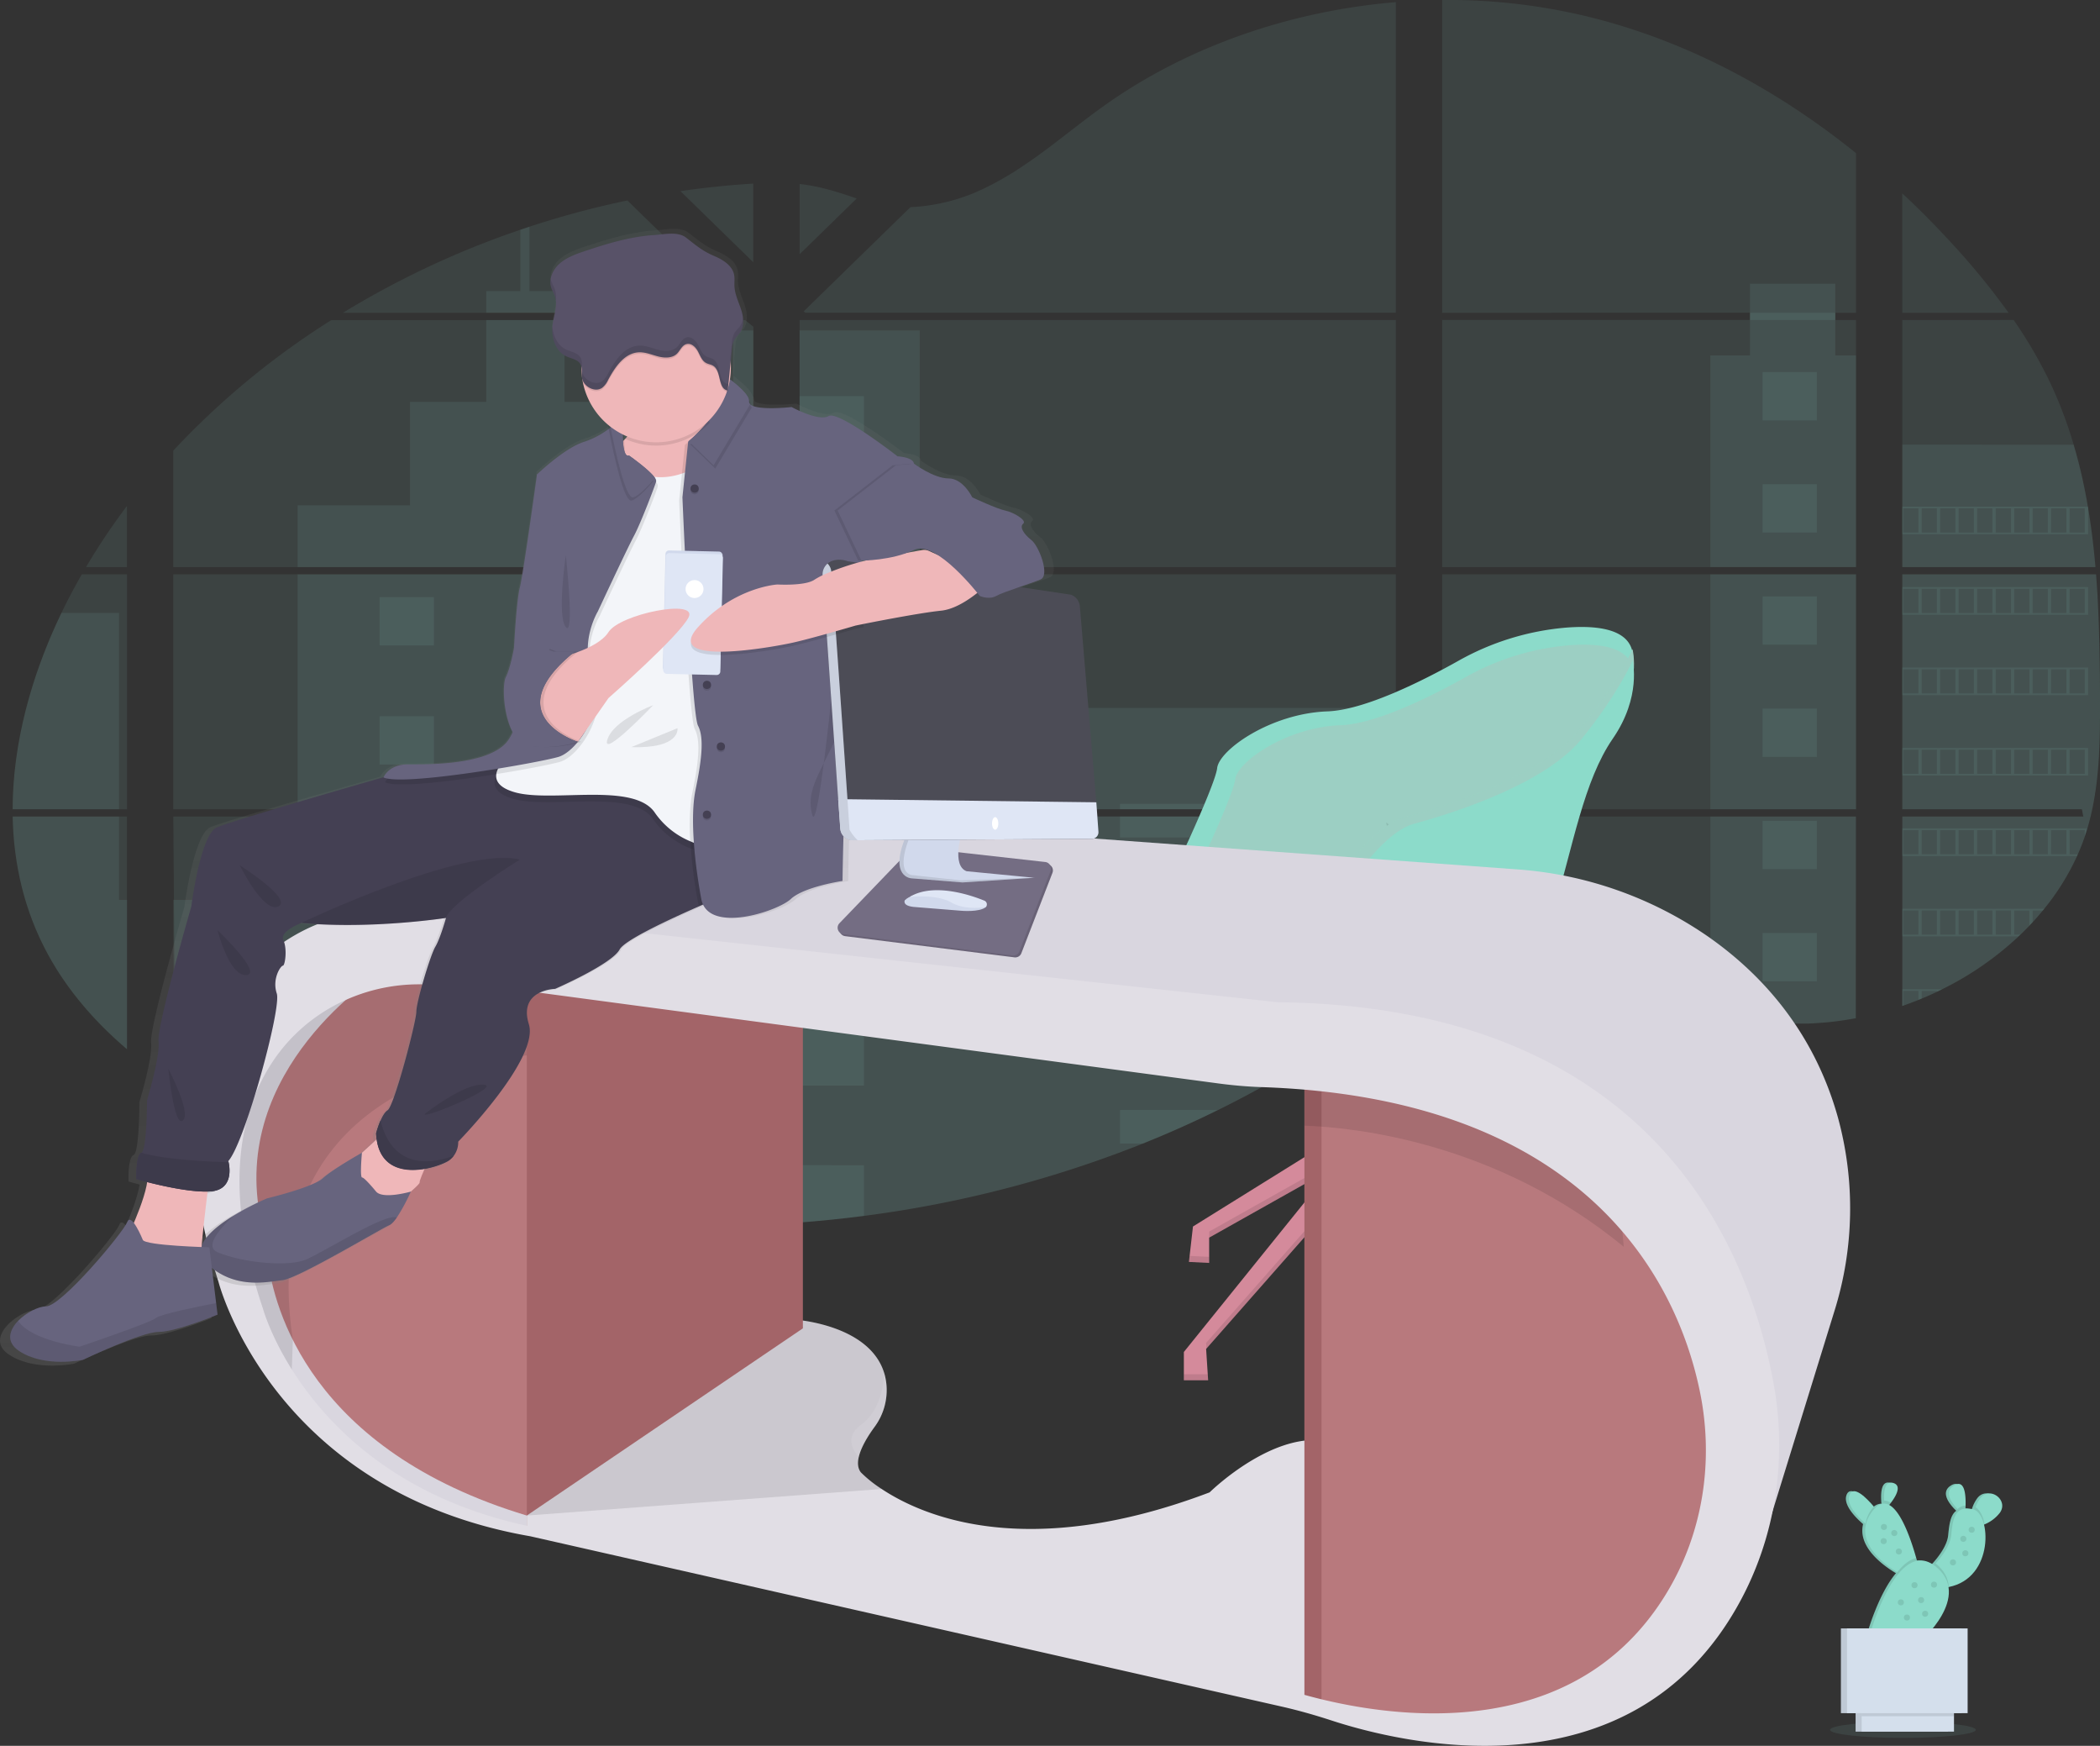 <svg id="bfc59778-adb9-4ded-81d5-12977ec092f3" data-name="Layer 1" xmlns="http://www.w3.org/2000/svg" xmlns:xlink="http://www.w3.org/1999/xlink" width="996.46" height="828.18" viewBox="0 0 996.46 828.18"><rect x="0" y="0" width="996.46" height="828.18" fill="#333333" stroke="none"/><defs><linearGradient id="e507827f-2863-48fa-82fe-b741cb149057" x1="-925.56" y1="683.71" x2="-925.56" y2="144.42" gradientTransform="matrix(-1, 0, 0, 1, -573.82, 0)" gradientUnits="userSpaceOnUse"><stop offset="0" stop-color="gray" stop-opacity="0.25"/><stop offset="0.54" stop-color="gray" stop-opacity="0.12"/><stop offset="1" stop-color="gray" stop-opacity="0.1"/></linearGradient></defs><title>on the office</title><path d="M1096.36,308.36h-91.94V419.81h85.22c.22,1.15.43,2.3.68,3.44h-85.9v89.86l.43-.14q3.64-1.28,7.23-2.72l1.54-.63q3.68-1.51,7.23-3.23c.85-.39,1.69-.8,2.52-1.22a149.83,149.83,0,0,0,36.17-25c.31-.27.6-.55.88-.82,1.47-1.42,2.91-2.85,4.31-4.32l1.54-1.64c1.65-1.79,3.24-3.64,4.79-5.51l.68-.82a116.4,116.4,0,0,0,15.58-25c.13-.27.24-.55.36-.82,1.25-2.82,2.38-5.68,3.36-8.59.42-1.23.82-2.46,1.17-3.69.12-.37.23-.73.33-1.09,5.1-17.85,5.69-36.4,5.69-54.85,0-2.15,0-4.31,0-6.45,0-7.45-.11-15-.25-22.45,0-1.94-.09-3.87-.14-5.82q-.18-7.43-.54-14.84c-.06-1.38-.12-2.75-.21-4.11,0-.79-.08-1.58-.13-2.37C1096.76,314.05,1096.58,311.21,1096.36,308.36Z" transform="translate(-101.77 -35.91)" fill="#8CDBCA" opacity="0.1"/><path d="M1004.42,184.29h50.43A344.83,344.83,0,0,0,1028,151.45c-7.5-8.18-15.37-16.16-23.61-23.84Z" transform="translate(-101.77 -35.91)" fill="#8CDBCA" opacity="0.1"/><path d="M1004.42,187.73V304.92h91.65c0-.34-.06-.69-.09-1-.08-.92-.16-1.84-.25-2.77s-.21-2.16-.33-3.25-.24-2.35-.38-3.51-.26-2.35-.41-3.52-.29-2.34-.45-3.5-.31-2.34-.49-3.5c-.14-1-.27-1.92-.42-2.89-.21-1.36-.43-2.73-.66-4.08a5.78,5.78,0,0,0-.11-.6,251.24,251.24,0,0,0-6.74-29.43A202.47,202.47,0,0,0,1074.37,217a216.88,216.88,0,0,0-17.11-29.3Z" transform="translate(-101.77 -35.91)" fill="#8CDBCA" opacity="0.1"/><path d="M786.08,308.36V419.81H982.46V308.36Zm0,114.89v75.47c22.86-7.31,49-4.36,72.7,1.64,18.35,4.66,36.23,11,54.55,15.56a200.08,200.08,0,0,0,24.87,4.7l2.06.22c1,.1,2,.2,3,.28l3,.21.31,0,1.34,0a3.55,3.55,0,0,0,.46,0l1.62.06h.05c.77,0,1.55,0,2.33.06h1c.77,0,1.55,0,2.33,0l1.71,0,1.38,0c.59,0,1.17,0,1.75-.06.94,0,1.88-.08,2.83-.15a0,0,0,0,0,0,0l1.75-.11,2.16-.17c1.53-.12,3-.28,4.55-.46.6-.07,1.21-.14,1.81-.23l.89-.11c1.51-.2,3-.44,4.51-.69,1.11-.17,2.22-.38,3.34-.58V423.25Zm146.06-239v3.44H786.08V304.92H982.46V187.73h-9.85v-3.44h9.85V108.55c-38.2-30.77-82.85-54.87-132.58-66a282,282,0,0,0-63.8-6.65V184.29Zm-449-.66.69.66H764.11V36.93c-49.9,4.15-98.56,20.91-137.79,48.68-18.85,13.33-35.78,29.13-56.93,39.36a89.15,89.15,0,0,1-35.6,9.2Zm-1.93-60.44v33.35l27.08-26.43C498.22,126.59,490.28,124.21,481.17,123.19Zm-.9,419.56.9,0v73.1q15.33-1.14,30.54-3.14A546.44,546.44,0,0,0,644,578.41h0q6.84-2.74,13.58-5.66,4.49-1.95,8.93-4,6.66-3.06,13.22-6.29A465.15,465.15,0,0,0,735.6,530c1.11-.75,2.23-1.51,3.33-2.28q3.32-2.3,6.59-4.64c1.09-.79,2.18-1.58,3.26-2.38L751,519c2.24-1.67,4.47-3.35,6.73-5h0c2.09-1.5,4.2-3,6.34-4.4v-86.4H538.92c.16-.51.31-1,.48-1.54-.18.52-.34,1-.49,1.54H481.17V542.69Zm.9-355V304.92H764.11V187.73Zm0,120.63V419.81H764.11V308.36ZM424.65,126.58l34.56,33.73V123Q441.84,124.08,424.65,126.58ZM184,308.36V419.81H459.21V308.36Zm66.52,275.25a511.15,511.15,0,0,0,129.73,30.78l.19,0q12.59,1.33,25.25,2.06l.31,0h0c17.69,1,35.45,1.23,53.18.57V423.25H184l1,128.32M107.77,419.81h54.28V308.36H140.58c-2.23,3.92-4.39,7.86-6.44,11.86q-1.65,3.19-3.21,6.45C116.8,356,107.82,388.24,107.77,419.81Zm0,3.44c.44,22.64,5.54,44.86,16.73,65.39,9.3,17.05,22.22,32,37.51,45V423.25Zm34.78-118.33h19.46v-29A309.35,309.35,0,0,0,142.59,304.92ZM264.48,184.29H452.72l.68-.66-1-1h0L399.47,131A429.83,429.83,0,0,0,353,143.45c-1.44.47-2.88,1-4.31,1.45A421.47,421.47,0,0,0,264.48,184.29ZM184,249.66v55.26H425.36l0,0,.05,0h33.83v-114l-3.86-3.14H258.94A377.73,377.73,0,0,0,184,249.66Z" transform="translate(-101.77 -35.91)" fill="#8CDBCA" opacity="0.1"/><path d="M1004.42,246.84v58.08h91.65c0-.34-.06-.69-.09-1-.08-.92-.16-1.84-.25-2.77s-.21-2.16-.33-3.25-.24-2.35-.38-3.51-.26-2.35-.41-3.52-.29-2.34-.45-3.5-.31-2.34-.49-3.5c-.14-1-.27-1.92-.42-2.89-.21-1.36-.43-2.73-.66-4.08a5.78,5.78,0,0,0-.11-.6,251.24,251.24,0,0,0-6.74-29.43Z" transform="translate(-101.77 -35.91)" fill="#8CDBCA" opacity="0.1"/><path d="M1096.36,308.36h-91.94V419.81h85.22c.22,1.15.43,2.3.68,3.44h-85.9v89.86l.43-.14q3.64-1.28,7.23-2.72l1.54-.63q3.68-1.51,7.23-3.23c.85-.39,1.69-.8,2.52-1.22a149.83,149.83,0,0,0,36.17-25c.31-.27.6-.55.88-.82,1.47-1.42,2.91-2.85,4.31-4.32l1.54-1.64c1.65-1.79,3.24-3.64,4.79-5.51l.68-.82a116.4,116.4,0,0,0,15.58-25c.13-.27.24-.55.36-.82,1.25-2.82,2.38-5.68,3.36-8.59.42-1.23.82-2.46,1.17-3.69.12-.37.23-.73.33-1.09,5.1-17.85,5.69-36.4,5.69-54.85,0-2.15,0-4.31,0-6.45,0-7.45-.11-15-.25-22.45,0-1.94-.09-3.87-.14-5.82q-.18-7.43-.54-14.84c-.06-1.38-.12-2.75-.21-4.11,0-.79-.08-1.58-.13-2.37C1096.76,314.05,1096.58,311.21,1096.36,308.36Z" transform="translate(-101.77 -35.91)" fill="#8CDBCA" opacity="0.1"/><polygon points="811.56 168.6 811.56 269.01 880.69 269.01 880.69 168.6 870.84 168.6 870.84 134.6 830.37 134.6 830.37 168.6 811.56 168.6" fill="#8CDBCA" opacity="0.1"/><rect x="811.56" y="272.45" width="69.13" height="111.44" fill="#8CDBCA" opacity="0.1"/><path d="M982.46,423.25H913.34v92.67a201.42,201.42,0,0,0,24.86,4.7l2.06.22c1,.11,2,.2,3,.28l3,.21c.1,0,.21,0,.31,0,.44,0,.89,0,1.34.06l.46,0c.54,0,1.08,0,1.63.06h0c.77,0,1.55,0,2.33.06h1c.78,0,1.55,0,2.33,0l1.71,0,1.38,0,1.76-.06c.93,0,1.88-.08,2.82-.15a0,0,0,0,0,0,0l1.74-.11,2.17-.17c1.52-.13,3-.28,4.54-.46l1.81-.23.89-.11c1.51-.21,3-.43,4.51-.69,1.12-.17,2.22-.38,3.34-.58Z" transform="translate(-101.77 -35.91)" fill="#8CDBCA" opacity="0.1"/><rect x="379.4" y="156.74" width="57.01" height="112.26" fill="#8CDBCA" opacity="0.1"/><polygon points="379.4 272.45 379.4 383.9 662.34 383.9 662.34 335.83 511.63 335.83 511.63 364.19 436.4 364.19 436.4 272.45 379.4 272.45" fill="#8CDBCA" opacity="0.1"/><path d="M480.27,542.75l.9,0v73.11q15.33-1.16,30.54-3.14A547.41,547.41,0,0,0,644,578.41q18.24-7.32,35.73-15.94A465.15,465.15,0,0,0,735.6,530q6.69-4.54,13.17-9.29c3-2.21,6-4.46,9-6.65,2.09-1.5,4.2-3,6.34-4.41V423.25H538.93c.16-.51.31-1,.47-1.53-.17.51-.34,1-.49,1.53H481.17V542.7Z" transform="translate(-101.77 -35.91)" fill="#8CDBCA" opacity="0.1"/><path d="M332.5,184.29h37.14V174H353V143.45c-1.44.47-2.88,1-4.31,1.45V174H332.5Z" transform="translate(-101.77 -35.91)" fill="#8CDBCA" opacity="0.1"/><path d="M243,304.92H425.36l-.06,0,.09,0h33.82V192.65h-9.58v83h-43.8V226.53H369.64v-38.8H332.5v38.8H296.32v49.11H243Z" transform="translate(-101.77 -35.91)" fill="#8CDBCA" opacity="0.1"/><path d="M243,308.36V419.81H459.21V308.36Zm7.55,275.25a511.15,511.15,0,0,0,129.73,30.78l.19,0q12.59,1.33,25.25,2.06l.31,0h0c17.69,1,35.45,1.23,53.18.57V423.25H243v39.51H184l.31,88.21" transform="translate(-101.77 -35.91)" fill="#8CDBCA" opacity="0.1"/><path d="M158.24,423.25H107.81c.44,22.64,5.55,44.86,16.73,65.39,9.3,17.06,22.23,32,37.51,45V462.76h-3.81Z" transform="translate(-101.77 -35.91)" fill="#8CDBCA" opacity="0.1"/><path d="M107.77,419.81h50.47V326.67H130.93C116.8,356,107.82,388.24,107.77,419.81Z" transform="translate(-101.77 -35.91)" fill="#8CDBCA" opacity="0.1"/><rect x="379.4" y="187.95" width="30.54" height="35.2" fill="#8CDBCA" opacity="0.1"/><rect x="379.4" y="260.91" width="30.54" height="8.1" fill="#8CDBCA" opacity="0.1"/><rect x="379.4" y="272.45" width="30.54" height="23.65" fill="#8CDBCA" opacity="0.1"/><rect x="379.4" y="333.86" width="30.54" height="35.2" fill="#8CDBCA" opacity="0.1"/><rect x="379.4" y="406.82" width="30.54" height="35.2" fill="#8CDBCA" opacity="0.1"/><path d="M481.17,542.7l-.9,0,.9,0v8.17h30.54v-35.2H481.17Z" transform="translate(-101.77 -35.91)" fill="#8CDBCA" opacity="0.1"/><path d="M481.17,588.63v27.19q15.33-1.16,30.54-3.14v-24Z" transform="translate(-101.77 -35.91)" fill="#8CDBCA" opacity="0.1"/><rect x="531.46" y="381.31" width="130.88" height="2.58" fill="#8CDBCA" opacity="0.1"/><rect x="531.46" y="387.34" width="130.88" height="9.91" fill="#8CDBCA" opacity="0.1"/><rect x="531.46" y="429.73" width="130.88" height="15.94" fill="#8CDBCA" opacity="0.1"/><path d="M633.23,514.06V530H735.61q6.67-4.53,13.17-9.3c3-2.2,6-4.45,9-6.63Z" transform="translate(-101.77 -35.91)" fill="#8CDBCA" opacity="0.1"/><path d="M633.23,562.47v15.94H644q18.23-7.3,35.72-15.94Z" transform="translate(-101.77 -35.91)" fill="#8CDBCA" opacity="0.1"/><rect x="380.26" y="319.16" width="25.76" height="22.91" transform="translate(684.52 625.33) rotate(-180)" fill="#8CDBCA" opacity="0.1"/><rect x="938.14" y="212.41" width="25.76" height="22.91" transform="translate(1800.26 411.82) rotate(-180)" fill="#8CDBCA" opacity="0.1"/><rect x="938.14" y="265.63" width="25.76" height="22.91" transform="translate(1800.26 518.26) rotate(-180)" fill="#8CDBCA" opacity="0.1"/><rect x="938.14" y="318.85" width="25.76" height="22.91" transform="translate(1800.26 624.69) rotate(-180)" fill="#8CDBCA" opacity="0.1"/><rect x="938.14" y="372.07" width="25.76" height="22.91" transform="translate(1800.26 731.13) rotate(-180)" fill="#8CDBCA" opacity="0.1"/><rect x="938.14" y="425.28" width="25.76" height="22.91" transform="translate(1800.26 837.57) rotate(-180)" fill="#8CDBCA" opacity="0.1"/><rect x="938.14" y="478.5" width="25.76" height="22.91" transform="translate(1800.26 944) rotate(-180)" fill="#8CDBCA" opacity="0.1"/><rect x="281.9" y="319.16" width="25.76" height="22.91" transform="translate(487.8 625.33) rotate(-180)" fill="#8CDBCA" opacity="0.1"/><rect x="380.26" y="375.68" width="25.76" height="22.91" transform="translate(684.52 738.35) rotate(-180)" fill="#8CDBCA" opacity="0.1"/><rect x="281.9" y="375.68" width="25.76" height="22.91" transform="translate(487.8 738.35) rotate(-180)" fill="#8CDBCA" opacity="0.1"/><rect x="380.26" y="432.19" width="25.76" height="22.91" transform="translate(684.52 851.37) rotate(-180)" fill="#8CDBCA" opacity="0.1"/><rect x="281.9" y="432.19" width="25.76" height="22.91" transform="translate(487.8 851.37) rotate(-180)" fill="#8CDBCA" opacity="0.1"/><rect x="380.26" y="488.7" width="25.76" height="22.91" transform="translate(684.52 964.39) rotate(-180)" fill="#8CDBCA" opacity="0.1"/><rect x="281.9" y="488.7" width="25.76" height="22.91" transform="translate(487.8 964.39) rotate(-180)" fill="#8CDBCA" opacity="0.1"/><rect x="380.26" y="545.21" width="25.76" height="22.91" transform="translate(684.52 1077.42) rotate(-180)" fill="#8CDBCA" opacity="0.1"/><rect x="281.9" y="545.21" width="25.76" height="22.91" transform="translate(487.8 1077.42) rotate(-180)" fill="#8CDBCA" opacity="0.1"/><polygon points="304.25 580.58 304.25 565.81 278.5 565.81 278.5 578.48 304.25 580.58" fill="#8CDBCA" opacity="0.1"/><path d="M1004.42,276.26v13.11h88.17V276.26Zm79.39.83H1091v11.46h-7.23Zm-8.78,0h7.23v11.46H1075Zm-8.76,0h7.23v11.46h-7.23Zm-8.78,0h7.23v11.46h-7.23Zm-8.77,0H1056v11.46h-7.23Zm-8.78,0h7.23v11.46h-7.23Zm-8.78,0h7.23v11.46h-7.23Zm-8.77,0h7.23v11.46h-7.23Zm-8.77,0h7.23v11.46h-7.23Zm-8.77,0h7.23v11.46h-7.23Z" transform="translate(-101.77 -35.91)" fill="#8CDBCA" opacity="0.1"/><path d="M1004.42,314.42v13.11h88.17V314.42Zm79.39.83H1091V326.7h-7.23Zm-8.78,0h7.23V326.7H1075Zm-8.76,0h7.23V326.7h-7.23Zm-8.78,0h7.23V326.7h-7.23Zm-8.77,0H1056V326.7h-7.23Zm-8.78,0h7.23V326.7h-7.23Zm-8.78,0h7.23V326.7h-7.23Zm-8.77,0h7.23V326.7h-7.23Zm-8.77,0h7.23V326.7h-7.23Zm-8.77,0h7.23V326.7h-7.23Z" transform="translate(-101.77 -35.91)" fill="#8CDBCA" opacity="0.1"/><path d="M1004.42,352.57v13.1h88.17v-13.1Zm79.39.82H1091v11.46h-7.23Zm-8.78,0h7.23v11.46H1075Zm-8.76,0h7.23v11.46h-7.23Zm-8.78,0h7.23v11.46h-7.23Zm-8.77,0H1056v11.46h-7.23Zm-8.78,0h7.23v11.46h-7.23Zm-8.78,0h7.23v11.46h-7.23Zm-8.77,0h7.23v11.46h-7.23Zm-8.77,0h7.23v11.46h-7.23Zm-8.77,0h7.23v11.46h-7.23Z" transform="translate(-101.77 -35.91)" fill="#8CDBCA" opacity="0.1"/><path d="M1004.42,390.72v13.1h88.17v-13.1Zm79.39.82H1091V403h-7.23Zm-8.78,0h7.23V403H1075Zm-8.76,0h7.23V403h-7.23Zm-8.78,0h7.23V403h-7.23Zm-8.77,0H1056V403h-7.23Zm-8.78,0h7.23V403h-7.23Zm-8.78,0h7.23V403h-7.23Zm-8.77,0h7.23V403h-7.23Zm-8.77,0h7.23V403h-7.23Zm-8.77,0h7.23V403h-7.23Z" transform="translate(-101.77 -35.91)" fill="#8CDBCA" opacity="0.1"/><path d="M1004.42,428.87V442h82.9c.12-.27.24-.55.35-.82h-3.86V429.7H1091v2.85c.42-1.22.82-2.44,1.17-3.68Zm70.61.83h7.23v11.45H1075Zm-8.76,0h7.23v11.45h-7.23Zm-8.78,0h7.23v11.45h-7.23Zm-8.77,0H1056v11.45h-7.23Zm-8.78,0h7.23v11.45h-7.23Zm-8.78,0h7.23v11.45h-7.23Zm-8.77,0h7.23v11.45h-7.23Zm-8.77,0h7.23v11.45h-7.23Zm-8.77,0h7.23v11.45h-7.23Z" transform="translate(-101.77 -35.91)" fill="#8CDBCA" opacity="0.1"/><path d="M1004.42,467v13.1h55.11c.32-.27.6-.56.89-.82h-2.93V467.85h7.23V475l1.55-1.65v-5.5h4.79c.23-.28.45-.56.68-.82Zm44.3.82H1056v11.46h-7.23Zm-8.78,0h7.23v11.46h-7.23Zm-8.78,0h7.23v11.46h-7.23Zm-8.77,0h7.23v11.46h-7.23Zm-8.77,0h7.23v11.46h-7.23Zm-8.77,0h7.23v11.46h-7.23Z" transform="translate(-101.77 -35.91)" fill="#8CDBCA" opacity="0.1"/><path d="M1004.42,505.18v7.93a3.12,3.12,0,0,0,.43-.15v-7h7.23v4.26l1.54-.63V506h7.23v.4c.85-.39,1.69-.8,2.52-1.21Z" transform="translate(-101.77 -35.91)" fill="#8CDBCA" opacity="0.1"/><path d="M425.33,304.94l.05,0h0Zm54.94,237.81.9,0v0Zm58.64-119.5h0c.16-.51.31-1,.48-1.54C539.22,422.23,539.06,422.74,538.91,423.25ZM425.33,304.94l.05,0h0ZM932.14,184.29v3.44h40.47v-3.44ZM480.27,542.75l.9,0v0Zm58.64-119.5h0c.16-.51.31-1,.48-1.54C539.22,422.23,539.06,422.74,538.91,423.25ZM425.33,304.94l.05,0h0Zm54.94,237.81.9,0v0Zm58.64-119.5h0c.16-.51.31-1,.48-1.54C539.22,422.23,539.06,422.74,538.91,423.25Z" transform="translate(-101.77 -35.91)" fill="#8CDBCA" opacity="0.1"/><ellipse cx="902.95" cy="820.59" rx="34.58" ry="3.83" fill="#8CDBCA" opacity="0.1"/><polygon points="668.32 535.25 651.04 534.3 649.87 484.67 649.6 472.85 667.83 469.49 667.95 484.73 668.32 535.25" fill="#d48a9b"/><polygon points="654.87 526.61 566.07 581.82 564.15 598.62 573.75 599.1 573.75 587.1 631.83 554.46 561.75 641.34 561.75 654.78 573.27 654.78 572.31 639.9 653.43 547.74 663.51 548.7 748.96 645.66 750.88 661.99 762.4 662.47 760.48 645.66 692.8 561.18 737.92 592.38 738.88 605.82 748 606.3 747.04 589.98 661.11 523.73 654.87 526.61" fill="#d48a9b"/><path d="M645.08,468.09A158.41,158.41,0,0,0,666,434c6.11-13.52,12.81-29.13,13.32-33.75,1-8.64,25.44-25.92,52.32-26.88,17.53-.63,44.84-14.31,61.74-23.76a125.67,125.67,0,0,1,51.8-16c19.77-1.49,38.36,2.39,29,25.33L748.48,511.16s-107.2,18.89-113.81-11.48a25.26,25.26,0,0,0-1.53-4.46C631.89,492.35,631.56,484.86,645.08,468.09Z" transform="translate(-101.77 -35.91)" fill="#8CDBCA"/><path d="M654.52,471.11a163.07,163.07,0,0,0,21.13-34.4c5.7-12.64,11.75-26.81,12.23-31.1.92-8.25,24.34-24.76,50.06-25.68,16.77-.6,42.9-13.66,59.06-22.69A120.41,120.41,0,0,1,846.58,342c18.91-1.42,36.7,2.29,27.78,24.2l-99.71,146s-123,17.45-129.51-11.42a28.87,28.87,0,0,0-1.53-4.48C642.47,493.44,642.31,486.43,654.52,471.11Z" transform="translate(-101.77 -35.91)" fill="#dda2a6" opacity="0.2"/><path d="M769.72,520.64c-5.78,0-11.87,0-18.08-.06l-.27-11.82,18.23-3.35Z" transform="translate(-101.77 -35.91)" opacity="0.1"/><g opacity="0.1"><polygon points="737.92 589.5 692.8 558.3 697.97 564.75 737.92 592.38 738.88 605.82 748 606.3 747.83 603.41 738.88 602.94 737.92 589.5"/><polygon points="573.75 584.22 573.75 587.1 627.58 556.85 631.83 551.58 573.75 584.22"/><polygon points="561.75 651.9 561.75 654.78 573.27 654.78 573.08 651.9 561.75 651.9"/><polygon points="573.75 596.22 564.47 595.76 564.15 598.62 573.75 599.1 573.75 596.22"/><polygon points="750.88 659.11 748.96 642.78 663.51 545.82 653.43 544.86 572.31 637.02 572.48 639.71 653.43 547.74 663.51 548.7 748.96 645.66 750.88 661.99 762.4 662.47 762.07 659.57 750.88 659.11"/></g><path d="M759.52,426.06S782,442.5,772.16,442.69,759.52,426.06,759.52,426.06Z" transform="translate(-101.77 -35.91)" opacity="0.1"/><path d="M665.2,516s37.2-2.88,51.12-29.76c0,0,28.32-56.17,51.37-62.41s65.76-20.16,83.52-41.76,25.21-38.16,25.21-38.16S881,361.39,866.57,382,846.89,434.35,836.81,468s-13.92,47-32.16,49c-13.75,1.45-86.45.72-121.21,0C672.07,516.69,665.2,516,665.2,516Z" transform="translate(-101.77 -35.91)" fill="#8CDBCA"/><path d="M665.2,516s37.2-2.88,51.12-29.76c0,0,28.32-56.17,51.37-62.41s65.76-20.16,83.52-41.76,25.21-38.16,25.21-38.16S881,361.39,866.57,382,846.89,434.35,836.81,468s-13.92,47-32.16,49c-13.75,1.45-86.45.72-121.21,0C672.07,516.69,665.2,516,665.2,516Z" transform="translate(-101.77 -35.91)" fill="#dda2a6" opacity="0.2"/><path d="M674.56,516s35.56-2.79,48.86-28.82c0,0,27.08-54.38,49.1-60.42s62.86-19.53,79.84-40.44,24.09-36.95,24.09-36.95,4.35,17-9.41,36.95-18.81,50.66-28.45,83.2-13.3,45.55-30.74,47.41c-13.14,1.4-82.63.69-115.86,0C681.13,516.72,674.56,516,674.56,516Z" transform="translate(-101.77 -35.91)" fill="#8CDBCA"/><path d="M645.76,502s19.44,7.44,30.48,3.36,38.4-16.08,38.4-16.08S668.56,492.2,645.76,502Z" transform="translate(-101.77 -35.91)" opacity="0.1"/><path d="M775.74,851.35s-55.88-3-69.5-11-32.9-8-33-8l-222.5-48.5-92.5-22-16.5-2.17,54.5-62.36,1.66-.72,80.34-34.75s36,2,43.11,25.46a28.33,28.33,0,0,1,1,5.06,29.36,29.36,0,0,1-5.68,20.54c-2.84,3.88-6.33,9.39-7.43,14.24-.62,2.74-.48,5.27,1,7.2a58.69,58.69,0,0,0,9.88,7.89c19.59,13,69.11,34.42,155.62,1.61,0,0,37-36.5,65-21S775.74,851.35,775.74,851.35Z" transform="translate(-101.77 -35.91)" fill="#e1dee5"/><path d="M509.28,727.15c-.62,2.74-.48,5.27,1,7.2a58.69,58.69,0,0,0,9.88,7.89L351.74,754.85,397.9,696.6l80.34-34.75s36,2,43.11,25.46a28.33,28.33,0,0,1,1,5.06,29.36,29.36,0,0,1-5.68,20.54C513.87,716.79,510.38,722.3,509.28,727.15Z" transform="translate(-101.77 -35.91)" opacity="0.1"/><polygon points="242.97 461.94 380.97 464.94 380.97 630.13 249.97 718.94 218.47 689.94 224.97 593.94 218.47 504.44 242.97 461.94" fill="#a36468"/><path d="M266.24,470.85,427.36,421.2a24.41,24.41,0,0,1,8.95-1l384.9,28.09a181.82,181.82,0,0,1,91.66,32.33c24.91,17.57,49.58,44.54,61,85.38a163.05,163.05,0,0,1-1.65,91.83l-34,110s25.5-239-229-251Z" transform="translate(-101.77 -35.91)" fill="#d9d6df"/><path d="M351.74,494.35V759.68s-44.15-6.21-52-14.83c-6.44-7.07-43.75-27-59.94-47.53-3.55-4.5-6.09-9-7.06-13.47-5.42-24.68-27.5-83-27.5-83l6-57,25-37,48.5-22h37.5Z" transform="translate(-101.77 -35.91)" fill="#b8797d"/><path d="M281.74,497.85s-71.76,45-56.06,117.41c1.28,5.9,2.39,11.83,3.12,17.83,2.87,23.42,20.09,90.72,122.94,121.76v7l-43.63-12.17-29.62-16.33-22.61-20.28-27.64-33.72-12.83-27.5-4.7-36.22L208,574.28l6.61-35.47,15.59-23.08,19-14.77Z" transform="translate(-101.77 -35.91)" fill="#d9d6df"/><path d="M351.74,494.35v42.21c-31.3,3.4-128.21,23-111,135l-.95,25.72c-3.55-4.5-6.09-9-7.06-13.47-5.42-24.68-27.5-83-27.5-83l6-57,25-37,48.5-22h37.5Z" transform="translate(-101.77 -35.91)" opacity="0.1"/><path d="M516.71,712.91c-2.84,3.88-6.33,9.39-7.43,14.24-4.36-5-5.3-10.75,1-15.3,7.89-5.74,10.52-15.7,11.11-24.54a28.33,28.33,0,0,1,1,5.06A29.36,29.36,0,0,1,516.71,712.91Z" transform="translate(-101.77 -35.91)" fill="#fff" opacity="0.1"/><path d="M920.74,739.85l-19,64.5-43,42-54,11-84-15V543.85s14.5-9.5,16-9.5,42,6.5,42,6.5l91.7,65.77,3.8,2.73,41,61Z" transform="translate(-101.77 -35.91)" fill="#b8797d"/><polygon points="618.97 495.44 618.97 806.44 627.07 807.89 627.07 495.44 618.97 495.44" fill="#a36468"/><path d="M872.24,627.35c-60-49.3-126.7-56.55-151.5-57.45v-26s14.5-9.5,16-9.5,42,6.5,42,6.5l91.7,65.77Z" transform="translate(-101.77 -35.91)" opacity="0.1"/><path d="M708.07,511.35l-375.83-41L290,468.11a86.81,86.81,0,0,0-70.21,29.35c-22,25.3-38.63,69.93-14.34,146.56,0,0,25.33,99.33,148,120.67l356.44,80.77c7.9,1.79,15.7,4,23.4,6.51,32.36,10.63,142,38.17,193.65-55.45,17.7-32.1,23-69.53,16.18-105.56C930.69,625.06,883.76,513.23,708.07,511.35ZM892.2,792.24C844,870.76,744.68,847.39,714.82,838.17c-7.31-2.26-14.71-4.23-22.2-5.83L363.36,761.9C249.92,743.27,226.49,656.54,226.49,656.54c-19.15-57-10.78-93.78,4.7-117.06,16.21-24.37,44.43-38,73.67-36.52l38.92,2,336.16,44.91c6.8.91,13.65,1.51,20.51,1.74,149.49,5.07,196,87.27,207.82,143.92C915.21,728.64,909.93,763.38,892.2,792.24Z" transform="translate(-101.77 -35.91)" fill="#e1dee5"/><path d="M106,678.46c12.31,8.24,31,4.32,31,4.32s28.19-13.35,36.52-13.35,28.59-8.25,28.59-8.25l-.69-5.56-2.06-16.75c12.83,10,27.09,6.55,34.11,5.82,7.54-.78,47.83-24.73,51.71-26.31,1.05-.42,2.28-1.79,3.53-3.56h0a90.77,90.77,0,0,0,6.82-12.46h0c2.52-2.22,4.36-4,4.23-4.39s1-3.31,2.47-6.6c5.72-1,10.65-3.12,12.22-4.4a10.67,10.67,0,0,0,4-8.64s39.31-39.65,34.14-56.14,12.71-16.89,12.71-16.89,27.39-11.78,31.2-18.84c2.35-4.35,22.9-13.9,38.36-20.6l1.9-.82c6,13.15,36.48,3,42.48-2.53,6.35-5.89,25-8.64,25-8.64s.8-77,6.75-86.78c2.83-4.65,3.51-19.85,3.44-34.53,0-.52,0-1,0-1.56,8.34-1.63,28.18-5.4,37.39-6.31,5.84-.58,11.93-4.22,16.6-7.76l.55.69a11.4,11.4,0,0,0,5.07.83,7.76,7.76,0,0,0,4.45-.83c3.58-2,16.68-5.89,21.44-7.85s-.79-16.1-4.36-18.85-6-6.28-4-7.85-4.76-5.5-8.73-6.29-15.88-6.28-15.88-6.28-4.37-9-11.51-9-16.68-7.07-16.68-7.07c-.39-3.14-7.94-3.53-7.94-3.53s-28.58-22-33.35-19.24-17.86-4.32-17.86-4.32-16.07,1.8-19.85-1.16v0a4.46,4.46,0,0,0-1-2.66c-.85-2.66-5-6.3-9-9.33a35.4,35.4,0,0,0,.46-5.68c0-.82,0-1.64-.09-2.45,0-.14,0-.27,0-.41l.57-5.53a11.42,11.42,0,0,1,1.38-5.2c.67-1,1.66-1.85,2.41-2.84a7.06,7.06,0,0,0,.48-.73l.12-.21a6.54,6.54,0,0,0,.3-.59l.09-.2a9.6,9.6,0,0,0,.51-1.68l0-.13c.05-.26.09-.52.12-.79a.45.45,0,0,1,0-.11,16.75,16.75,0,0,0-.9-6.74c-1.19-3.71-3.05-7.29-3.25-11.16-.1-1.92.22-3.88-.2-5.76-1-4.29-5.37-7-9.62-8.8-5.87-2.46-8.83-5.15-13.54-8.81-4-3.1-10.62-1.54-15.66-1.22-11.52.74-22.89,4.21-33.73,7.79-4.21,1.4-8.5,3-11.78,5.85a13,13,0,0,0-4.31,7.28h0a9.52,9.52,0,0,0-.13,2c0,.06,0,.12,0,.17,0,.26,0,.51.09.76a1.87,1.87,0,0,0,0,.25,5.9,5.9,0,0,0,.22.9v0c.46,1.45,1.31,2.76,1.8,4.2a8.21,8.21,0,0,1,.27,1s0,.07,0,.1c.07.32.12.63.16,1h0c.44,3.57-.88,7.3-1.46,10.94-.08.51-.14,1-.18,1.56h0v0a18.64,18.64,0,0,0,.55,6.27.19.19,0,0,0,0,.07c.06.25.15.5.23.74a3,3,0,0,0,.1.32c.07.21.16.42.24.62l.17.42c.08.18.17.36.26.54s.15.3.23.44a5.46,5.46,0,0,0,.27.48c.09.16.19.31.29.46s.19.29.3.43.23.31.35.46l.31.38.42.44.33.33.49.42c.12.09.22.19.34.27s.41.29.62.42l.29.2c.32.19.66.36,1,.52,2.28,1,5.16,1.41,6.53,3.42a4.22,4.22,0,0,1,.67,1.56c0,.13,0,.27,0,.4v.35c0,1.16.08,2.31.2,3.44a12.73,12.73,0,0,0,.11,1.86,5.33,5.33,0,0,0,.38,1.35,35.68,35.68,0,0,0,12,20.22c.12.61.26,1.32.41,2.12a39.71,39.71,0,0,1-11.55,6c-9.53,2.79-23,15.66-23,15.66s-6.7,48.29-8.31,54.18-2.8,28.67-2.8,28.67-1.59,9.42-4,14.13c-1.69,3.32-1.38,17.59,3.32,26.26a21.9,21.9,0,0,1-2.92,4.76c-9.53,11-38.12,10.6-47.65,10.6-8.77,0-11.48,5.32-11.85,6.16-17.45,5-73.95,21.08-80.65,24-7.94,3.47-12.31,37.76-12.31,37.76S172.68,523,173.47,530.46s-5.56,28.24-5.56,28.24,0,23.49-2.69,25.08a.25.25,0,0,1-.08.05c-2.78,1.18-2.39,12.57-2.39,12.57s2.05.59,5.24,1.4c-.85,5.75-4,13.8-6.43,19.52-1.24-1.57-2.45-2.22-3.17-.4-2,5-31.76,40.34-39.31,40.34-3.59,0-9.53,2.94-13.44,6.91C101.36,668.54,99.54,674.15,106,678.46ZM242.55,473.89c33.75,3.14,69.88-2.39,69.88-2.39s-2.78,9.85-5.16,13.78-9.14,26.31-9.14,31-10.72,45.15-13.89,47.11c-1.33.83-2.52,2.89-3.46,5a46.94,46.94,0,0,0-2.1,6q.07,1.53.27,2.91c-2.37,2.17-4.88,4.45-7.11,6.47h0s-14.2,7.9-19,12.22-27,9.62-27,9.62a138.21,138.21,0,0,0-16,8.15c-6.89,4.15-13.78,9.43-15.58,14.64.78-8.78,2.05-19.35,2.9-26.07l1.26-.05c11.13-.69,9.47-11.31,8.88-13.94-.08-.38-.14-.59-.14-.59,7.94-8.64,25.8-73,23.42-80.1s2-13.35,2.93-13.35,2.23-7.85.25-12.17S242.55,473.89,242.55,473.89Zm272.9-173.22-2.11.52,0-.45S514.11,300.74,515.45,300.67ZM400.09,241.42c-.32.4-.64.78-1,1.15l-.41.42c0-.73,0-1.47,0-2.18C399.16,241,399.62,241.23,400.09,241.42ZM360.32,317.6l.14,2.21s-.21,1.35-.61,3.66Zm182.45-21.94-6.93,1.19c1-.37,1.95-.77,2.89-1.22a6.65,6.65,0,0,1,2.21-.6,12.69,12.69,0,0,1,2.58.55A4.78,4.78,0,0,0,542.77,295.66Z" transform="translate(-101.77 -35.91)" fill="url(#e507827f-2863-48fa-82fe-b741cb149057)"/><path d="M308.48,579.14s-8,16.51-7.59,17.68S283.74,612,283.74,612l-19.09-13.63,2-9.36s21.43-19.31,23-21.54S308.48,579.14,308.48,579.14Z" transform="translate(-101.77 -35.91)" fill="#efb7b9"/><path d="M199.58,635c13.25,12.86,28.83,9,36.24,8.19s46.94-24.55,50.74-26.11c1-.42,2.25-1.78,3.47-3.54h0a89.92,89.92,0,0,0,6.69-12.37c-.26.07-13.22,3.78-16.49,0,0,0-5.46-6.69-6.63-6.69s-.09-11.74-.09-11.74-13.94,7.84-18.61,12.13-26.5,9.54-26.5,9.54a134,134,0,0,0-15.68,8.09C202.4,618.8,192,627.69,199.58,635Z" transform="translate(-101.77 -35.91)" fill="#67647e"/><path d="M199.58,635c13.25,12.86,28.83,9,36.24,8.19s46.94-24.55,50.74-26.11c1-.42,2.25-1.78,3.47-3.54-4.61-2.75-34.73,16.4-43.16,19.91S217.11,635,205,629.94c-6-2.53.08-10.3,7.7-17.44C202.4,618.8,192,627.69,199.58,635Z" transform="translate(-101.77 -35.91)" opacity="0.1"/><path d="M201.14,594.48s-5.55,41.69-4.14,47.15-34.83-18.7-34.83-18.7,12.68-26.13,9-32.13S201.14,594.48,201.14,594.48Z" transform="translate(-101.77 -35.91)" fill="#efb7b9"/><path d="M166.46,595.26s22.6,6.62,35.06,5.84c10.92-.68,9.29-11.22,8.72-13.83-.08-.37-.14-.58-.14-.58,7.79-8.58,25.33-72.48,23-79.49S235,494,236,494s2.19-7.8.24-12.08,8.58-8.18,8.58-8.18c33.12,3.11,68.58-2.38,68.58-2.38s-2.73,9.78-5.07,13.68-9,26.1-9,30.78-10.52,44.81-13.64,46.76c-1.3.82-2.47,2.86-3.39,5a46.75,46.75,0,0,0-2.06,6c1.17,26.11,30.78,16,35.07,12.47a11.5,11.5,0,0,0,1.66-1.7,10.9,10.9,0,0,0,2.23-6.88s38.58-39.35,33.51-55.72,12.47-16.75,12.47-16.75,26.89-11.69,30.63-18.71c2.31-4.31,22.47-13.78,37.65-20.44,9.51-4.17,17.06-7.22,17.06-7.22l-6.32-22.66-5-17.87-9.38-3.52-30-11.28L346,395.75l-4.93.64-52.29,6.77S212.44,425,204.64,428.42s-12.08,37.47-12.08,37.47S176.2,522.39,177,529.83s-5.46,28-5.46,28,0,23.31-2.65,24.89a.14.14,0,0,1-.08,0C166.07,584,166.46,595.26,166.46,595.26Z" transform="translate(-101.77 -35.91)" fill="#444053"/><path d="M244.78,473.69c33.12,3.11,68.58-2.38,68.58-2.38,2.34-7.37,35.09-27.63,35.09-27.63C321.58,437.06,244.78,473.69,244.78,473.69Z" transform="translate(-101.77 -35.91)" opacity="0.1"/><path d="M280.24,573.44c1.17,26.11,30.78,16,35.07,12.47a11.5,11.5,0,0,0,1.66-1.7c-10.35,3.81-28.7,6.76-34.67-16.73A46.75,46.75,0,0,0,280.24,573.44Z" transform="translate(-101.77 -35.91)" fill="#444053"/><path d="M166.46,595.26s22.6,6.62,35.06,5.84c10.92-.68,9.29-11.22,8.72-13.83-11.44-.36-31.14-1.43-41.37-4.53a.14.14,0,0,1-.08,0C166.07,584,166.46,595.26,166.46,595.26Z" transform="translate(-101.77 -35.91)" fill="#444053"/><path d="M280.24,573.44c1.17,26.11,30.78,16,35.07,12.47a11.5,11.5,0,0,0,1.66-1.7c-10.35,3.81-28.7,6.76-34.67-16.73A46.75,46.75,0,0,0,280.24,573.44Z" transform="translate(-101.77 -35.91)" opacity="0.1"/><path d="M166.46,595.26s22.6,6.62,35.06,5.84c10.92-.68,9.29-11.22,8.72-13.83-11.44-.36-31.14-1.43-41.37-4.53a.14.14,0,0,1-.08,0C166.07,584,166.46,595.26,166.46,595.26Z" transform="translate(-101.77 -35.91)" opacity="0.1"/><path d="M110.73,676.7c12.08,8.18,30.4,4.28,30.4,4.28s27.66-13.24,35.85-13.24S205,659.55,205,659.55l-.67-5.51-3.22-26.44s-30.35-.78-31.57-3.51c0,0-5.45-13.42-7.4-8.46s-31.17,40-38.58,40c-3.53,0-9.36,2.92-13.19,6.86C106.2,666.86,104.41,672.42,110.73,676.7Z" transform="translate(-101.77 -35.91)" fill="#67647e"/><path d="M215.55,446.41s25.33,16,18.32,19.48S215.55,446.41,215.55,446.41Z" transform="translate(-101.77 -35.91)" opacity="0.1"/><path d="M205,477.19s21.82,20.72,13.64,21.27S205,477.19,205,477.19Z" transform="translate(-101.77 -35.91)" opacity="0.1"/><path d="M181.65,543s11.08,20.83,6.91,24.44S181.65,543,181.65,543Z" transform="translate(-101.77 -35.91)" opacity="0.1"/><path d="M303.62,564.09c-3.9,3.89,37-12.86,27.66-13.64S303.62,564.09,303.62,564.09Z" transform="translate(-101.77 -35.91)" opacity="0.1"/><path d="M385.44,271.84l1.31-.19c4.84-.74,22.41-3.5,38.17-6.92,3.84-.84,7.56-1.71,11-2.61,12.07-3.16,20.17-6.57,15-9.37-6.84-3.71-10.44-10.45-12.34-16.25-.18-.57-.35-1.12-.51-1.67a43.31,43.31,0,0,1-1.57-9s-44-15.59-35.46,0c4.21,7.65,1.38,13.89-2.59,18.26a34.28,34.28,0,0,1-9.49,7.07Z" transform="translate(-101.77 -35.91)" fill="#efb7b9"/><path d="M432.59,259.76s-15.75,11.3-31.84,1.95-37.13,82.61-37.13,82.61L341.8,398.09s-14.13,11.69,3.46,16.76,56.61-5.07,66.52,9.74,28.67,17.14,30.59,17.14S451.71,386,451.71,386l1.93-80.66Z" transform="translate(-101.77 -35.91)" opacity="0.1"/><path d="M346,411.73c17.59,5.06,56.62-5.07,66.53,9.74A38.06,38.06,0,0,0,429.32,435a44,44,0,0,0,13.83,3.66c.25,0,.62-1,1.05-2.79,2.74-11.28,8.29-52.94,8.29-52.94l1.92-80.66L435.9,262.12l-2.53-5.48a33.39,33.39,0,0,1-8,3.91c-6.09,2.06-14.9,3.22-23.82-2-4.72-2.74-9.87,3.24-14.78,13.06-11.84,23.64-22.35,69.55-22.35,69.55L342.58,395a18.52,18.52,0,0,0-1.48,1.42C338,399.66,332.19,407.75,346,411.73Z" transform="translate(-101.77 -35.91)" fill="#f3f5f9"/><path d="M429.84,414.44a102.22,102.22,0,0,0-.52,20.52,240.33,240.33,0,0,0,3.66,29,11.43,11.43,0,0,0,.48,1.77c9.51-4.17,17.06-7.22,17.06-7.22l-6.32-22.66c2.74-11.28,8.29-52.94,8.29-52.94l1.92-80.66L435.9,262.12c12.07-3.16,20.17-6.57,15-9.37-7.5-4.07-11.11-11.79-12.85-17.92A65.05,65.05,0,0,1,427,246.75l-.24.2-1.4,13.6-.43,4.18-.9,8.67s4.29,102.48,7.4,108.33,1.56,17.14-1.16,30.39C430.1,412.87,430,413.64,429.84,414.44Z" transform="translate(-101.77 -35.91)" opacity="0.1"/><path d="M431.81,410.56c-2.72,13.25-.39,35.07,2.73,51.82s36.24,5.85,42.48,0,24.54-8.57,24.54-8.57.78-76.37,6.63-86.11c2.77-4.62,3.44-19.7,3.37-34.27-.05-13.08-.7-25.75-.94-30-.06-1-.09-1.55-.09-1.55s25.32-42.86,24.93-46-7.79-3.5-7.79-3.5-28-21.82-32.73-19.1S477.4,229,477.4,229s-16.29,1.85-19.66-1.3a1.72,1.72,0,0,1-.6-1.43c.38-5-16.6-15.64-17.13-16,14.32,12.88-8.83,32.73-11.46,34.91l-.24.2-2.73,26.45s4.29,102.48,7.4,108.33S434.54,397.31,431.81,410.56Z" transform="translate(-101.77 -35.91)" fill="#67647e"/><circle cx="331.55" cy="263.33" r="1.95" fill="#444053"/><path d="M429.33,246.75l11.84,11.45,17.35-29a1.72,1.72,0,0,1-.6-1.43c.38-5-16.61-15.64-17.13-16C455.11,224.72,432,244.57,429.33,246.75Z" transform="translate(-101.77 -35.91)" opacity="0.1"/><circle cx="335.45" cy="325.67" r="1.95" opacity="0.1"/><circle cx="335.45" cy="324.89" r="1.95" fill="#444053"/><path d="M428.55,245.19l11.84,11.45,17.35-29a1.72,1.72,0,0,1-.6-1.43c.38-5-16.6-15.64-17.13-16C454.33,223.16,431.18,243,428.55,245.19Z" transform="translate(-101.77 -35.91)" fill="#67647e"/><rect x="416.9" y="297.32" width="27.12" height="57.3" rx="1.7" ry="1.7" transform="translate(751.61 625.75) rotate(-178.69)" fill="#d1d9ec"/><rect x="417.05" y="298.58" width="27.12" height="57.3" rx="1.7" ry="1.7" transform="translate(751.87 628.28) rotate(-178.69)" fill="#dfe6f5"/><circle cx="329.56" cy="279.43" r="4.26" fill="#fff"/><path d="M284.52,407.05c9.74,4.29,73.65-7,83-9.74s23-23.77,16.37-39,2.33-30,2.33-30,14-30,17.15-35.85,9.62-22.86,10.52-25.71a2.34,2.34,0,0,0-.55-1.79C410.8,261.13,401,254.31,401,254.31c-2.75,1-3.09-6.89-3-12.68.06-3.24.25-5.82.25-5.82s-1.29,1.31-3.4,3.1c-.77.65-1.65,1.37-2.63,2.11A40.43,40.43,0,0,1,380,247.73c-9.35,2.77-22.6,15.54-22.6,15.54l3.9,59.84s-9,56.28-18.32,67.19-37.41,10.52-46.76,10.52S284.52,407.05,284.52,407.05Z" transform="translate(-101.77 -35.91)" opacity="0.1"/><path d="M283.74,404.72c9.74,4.28,73.65-7,83-9.75s23-23.77,16.37-39,2.33-30,2.33-30,14-30,17.15-35.85,9.62-22.86,10.52-25.71a2.35,2.35,0,0,0-.55-1.79C410,258.8,400.25,252,400.25,252c-2.75,1-3.09-6.88-3-12.67.06-3.25.25-5.83.25-5.83s-1.29,1.31-3.4,3.11c-.77.64-1.65,1.36-2.63,2.1a40.43,40.43,0,0,1-12.28,6.71c-9.35,2.77-22.6,15.54-22.6,15.54l3.9,59.84s-9,56.28-18.32,67.19-37.4,10.52-46.76,10.52S283.74,404.72,283.74,404.72Z" transform="translate(-101.77 -35.91)" fill="#67647e"/><path d="M389.73,235s.37,2.05,1,5.21c2.1,10.7,7.1,34.06,10.71,33.16,2.59-.65,7-5.23,10.36-9.19-2.53-3.86-12.31-10.68-12.31-10.68-2.75,1-3.09-6.88-3-12.67l-3.15-2.72Z" transform="translate(-101.77 -35.91)" opacity="0.1"/><path d="M390.51,233.47s.37,2.05,1,5.21c2.1,10.7,7.1,34.06,10.71,33.16,2.59-.65,7-5.23,10.36-9.19C410,258.8,400.25,252,400.25,252c-2.75,1-3.09-6.88-3-12.67l-3.15-2.72Z" transform="translate(-101.77 -35.91)" fill="#67647e"/><path d="M365.57,348.21s19.49-3.89,24.94-12.46,42.57-16,38-7-38,38.29-38,38.29L376,387.81l-19.38-4.92L348.45,367Z" transform="translate(-101.77 -35.91)" fill="#efb7b9"/><path d="M411.67,370.45s-18.87,7-21.71,16.36S411.67,370.45,411.67,370.45Z" transform="translate(-101.77 -35.91)" opacity="0.1"/><path d="M423.24,381.34s1.72,9.73-21.93,9Z" transform="translate(-101.77 -35.91)" opacity="0.1"/><path d="M525.33,256.64l8.58-.78s9.35,7,16.36,7,11.3,9,11.3,9,11.69,5.46,15.59,6.24,10.52,4.67,8.57,6.23.39,5.07,3.9,7.79,9,16.76,4.28,18.71-17.53,5.84-21,7.79-7.79,0-7.79,0-20.64-26.89-31.17-21.82S509,301.84,509,301.84l-11.3-23.76Z" transform="translate(-101.77 -35.91)" opacity="0.1"/><path d="M346,384.86c1.84,2.74,4.22,4.66,7.27,5.05a55,55,0,0,0,22.69-2.1s-39.25-12.47-1.46-42.79H364.4L361,343.74l1.54-8.07,2.22-72.79-8.18-1.95s-6.59,47.93-8.16,53.77-2.75,28.45-2.75,28.45-1.56,9.35-3.9,14C340,360.69,340.49,376.54,346,384.86Z" transform="translate(-101.77 -35.91)" fill="#67647e"/><path d="M347.59,384.86c1.83,2.74,4.22,4.66,7.27,5.05a55,55,0,0,0,22.69-2.1S338.3,375.34,376.09,345H366l-3.37-1.28C357,353.57,348.3,371.06,347.59,384.86Z" transform="translate(-101.77 -35.91)" opacity="0.1"/><path d="M346,384.86c1.84,2.74,4.22,4.66,7.27,5.05a55,55,0,0,0,22.69-2.1s-39.25-12.47-1.46-42.79H364.4L361,343.74C355.48,353.57,346.74,371.06,346,384.86Z" transform="translate(-101.77 -35.91)" fill="none"/><path d="M346,384.86c1.84,2.74,4.22,4.66,7.27,5.05a55,55,0,0,0,22.69-2.1s-39.25-12.47-1.46-42.79H364.4L361,343.74C355.48,353.57,346.74,371.06,346,384.86Z" transform="translate(-101.77 -35.91)" fill="#67647e"/><path d="M398.44,244.12a35.47,35.47,0,0,0,40.13-7.62c-.18-.57-.35-1.12-.51-1.67a43.31,43.31,0,0,1-1.57-9s-44-15.59-35.46,0C405.24,233.51,402.41,239.75,398.44,244.12Z" transform="translate(-101.77 -35.91)" opacity="0.1"/><path d="M377.65,210.27v.35c0,1.15.08,2.29.2,3.41s.28,2.14.48,3.19a35.47,35.47,0,0,0,68.32,4.58c.24-.69.45-1.38.64-2.08a35.06,35.06,0,0,0,1.28-9.45c0-.81,0-1.63-.09-2.43a35.46,35.46,0,0,0-70.83,2.43Z" transform="translate(-101.77 -35.91)" fill="#efb7b9"/><path d="M377.65,210.62a15.27,15.27,0,0,1,.2,3.41,12.67,12.67,0,0,0,.1,1.85,5.25,5.25,0,0,0,.38,1.34c1.43,3.36,6.11,5.54,9.2,3.37a9.86,9.86,0,0,0,2.76-3.62c3.28-6.09,7.83-13.09,15-13.21,3.06-.06,5.93,1.23,8.89,2s6.46.84,8.66-1.17c1.7-1.55,2.5-4.19,4.77-4.73s4.37,1.54,5.41,3.58,1.87,4.44,4,5.5c.94.46,2,.6,3,1.1,4.24,2.32,2.29,10.45,6.69,11.77a3.2,3.2,0,0,0,.42.1c.07-.72.15-1.46.22-2.18q.6-5.94,1.19-11.88a35.46,35.46,0,0,0-70.83,2.43Z" transform="translate(-101.77 -35.91)" opacity="0.1"/><path d="M440.64,157.34c4.17,1.77,8.51,4.49,9.44,8.74.41,1.87.1,3.81.2,5.71.2,3.84,2,7.4,3.19,11.08s1.59,8-.75,11.1c-.73,1-1.7,1.79-2.36,2.81A11.5,11.5,0,0,0,449,202l-1.93,19.18c-4.94-.93-2.74-9.5-7.12-11.88-.91-.5-2-.64-2.95-1.11-2.11-1-2.93-3.45-4-5.49s-3.1-4.13-5.41-3.58-3.07,3.19-4.76,4.73c-2.21,2-5.72,1.92-8.67,1.17s-5.83-2-8.88-2c-7.18.12-11.74,7.12-15,13.21a9.89,9.89,0,0,1-2.77,3.63c-3.48,2.44-9-.64-9.57-4.72-.34-2.29.38-4.84-.94-6.78s-4.18-2.35-6.41-3.39c-5.7-2.62-7.46-9.73-6.52-15.69.69-4.3,2.4-8.72,1-12.86-.49-1.43-1.32-2.73-1.77-4.16-1.25-4,.79-8.44,4-11.29s7.42-4.42,11.56-5.8c10.63-3.57,21.79-7,33.1-7.74,4.95-.32,11.44-1.87,15.37,1.22C432,152.23,434.88,154.9,440.64,157.34Z" transform="translate(-101.77 -35.91)" fill="#585268"/><circle cx="329.6" cy="232.54" r="1.95" opacity="0.1"/><circle cx="329.6" cy="231.76" r="1.95" fill="#444053"/><circle cx="342.07" cy="354.9" r="1.95" opacity="0.1"/><circle cx="342.07" cy="354.12" r="1.95" fill="#444053"/><circle cx="335.45" cy="387.24" r="1.95" opacity="0.1"/><circle cx="335.45" cy="386.46" r="1.95" fill="#444053"/><path d="M370.25,299.24s-4.29,29.1,0,34.17S370.25,299.24,370.25,299.24Z" transform="translate(-101.77 -35.91)" opacity="0.1"/><path d="M497.67,353.28s8.18,17.63,0,34.53-13.25,23.77-10.52,34.56S497.67,353.28,497.67,353.28Z" transform="translate(-101.77 -35.91)" opacity="0.1"/><path d="M110.73,676.7c12.08,8.18,30.4,4.28,30.4,4.28s27.66-13.24,35.85-13.24S205,659.55,205,659.55l-.67-5.51c-8.07,1.55-26.43,5.26-28.55,7.07-2.73,2.34-36.24,13.64-36.24,13.64s-22.82-2.85-29.17-12.23C106.2,666.86,104.41,672.42,110.73,676.7Z" transform="translate(-101.77 -35.91)" opacity="0.1"/><g opacity="0.1"><path d="M450.28,168.67c0-.42,0-.84,0-1.27,0,.49,0,1,0,1.46C450.3,168.8,450.28,168.74,450.28,168.67Z" transform="translate(-101.77 -35.91)"/><path d="M370.6,201.82c2.23,1,5,1.4,6.41,3.38s.6,4.49.94,6.78c.59,4.08,6.09,7.17,9.57,4.72a9.89,9.89,0,0,0,2.77-3.63c3.27-6.09,7.83-13.09,15-13.21,3.06-.05,5.93,1.24,8.89,2s6.46.84,8.67-1.17c1.69-1.54,2.49-4.19,4.76-4.73s4.36,1.54,5.41,3.58,1.87,4.44,4,5.5c.94.46,2,.6,2.95,1.1,4.38,2.39,2.18,11,7.12,11.88q1-9.6,1.93-19.18a11.46,11.46,0,0,1,1.36-5.16c.66-1,1.63-1.84,2.36-2.82a8.59,8.59,0,0,0,1.6-4.12,10,10,0,0,1-1.6,7.24c-.73,1-1.7,1.79-2.36,2.81A11.5,11.5,0,0,0,449,202q-1,9.59-1.93,19.18c-4.94-.93-2.74-9.5-7.12-11.88-.91-.5-2-.64-2.95-1.11-2.11-1-2.93-3.45-4-5.49s-3.1-4.13-5.41-3.58-3.07,3.19-4.76,4.73c-2.21,2-5.72,1.92-8.67,1.17s-5.83-2-8.89-2c-7.17.12-11.73,7.12-15,13.21a9.89,9.89,0,0,1-2.77,3.63c-3.48,2.44-9-.64-9.57-4.72-.34-2.29.38-4.84-.94-6.78s-4.18-2.35-6.41-3.39c-5.21-2.4-7.13-8.55-6.69-14.14C364.29,195.4,366.35,199.86,370.6,201.82Z" transform="translate(-101.77 -35.91)"/><path d="M363.31,169.1c.45,1.43,1.28,2.74,1.77,4.16a12,12,0,0,1,.44,5.13,10,10,0,0,0-.44-2c-.49-1.43-1.32-2.73-1.77-4.16a8.78,8.78,0,0,1-.23-4.07A8.2,8.2,0,0,0,363.31,169.1Z" transform="translate(-101.77 -35.91)"/></g><path d="M583.14,490.05,502.82,480a3.07,3.07,0,0,1-1.83-5.18l33.69-35a3.06,3.06,0,0,1,2.56-.92l61.41,6.88a3.07,3.07,0,0,1,2.52,4.16l-14.78,38.19A3.08,3.08,0,0,1,583.14,490.05Z" transform="translate(-101.77 -35.91)" fill="#746d83"/><path d="M583.14,490.05,502.82,480a3.07,3.07,0,0,1-1.83-5.18l33.69-35a3.06,3.06,0,0,1,2.56-.92l61.41,6.88a3.07,3.07,0,0,1,2.52,4.16l-14.78,38.19A3.08,3.08,0,0,1,583.14,490.05Z" transform="translate(-101.77 -35.91)" opacity="0.1"/><path d="M582.23,489.15l-80.31-10.09a3.08,3.08,0,0,1-1.83-5.19l33.69-35a3.1,3.1,0,0,1,2.56-.93l61.4,6.88a3.08,3.08,0,0,1,2.53,4.17l-14.79,38.19A3.09,3.09,0,0,1,582.23,489.15Z" transform="translate(-101.77 -35.91)" fill="#746d83"/><path d="M534.37,452.58l24.12,1.94,34.4-2.24-.59,0-31.87-3.08c-7.3-2.68-2.24-18.46-2.24-18.46l-24.41,1.24-1.95.1C523.2,452.28,534.37,452.58,534.37,452.58Z" transform="translate(-101.77 -35.91)" fill="#d1d9ec"/><path d="M534.37,452.58l24.12,1.94,34.4-2.24-.59,0-34.78,1.24-23.3-2.53c-6.62-1.74-2.83-13.22-.44-19l-1.95.1C523.2,452.28,534.37,452.58,534.37,452.58Z" transform="translate(-101.77 -35.91)" opacity="0.1"/><path d="M492.12,309.15,499.5,415l1,13.89a6,6,0,0,0,6.06,5.61h2.24l111.1-.67a3.13,3.13,0,0,0,3.08-3.43l-1-13.9-7.82-93.08a6.39,6.39,0,0,0-4.27-5.4L504,302.14c-3.6-1.25-7.27-.81-9.56,1.1A6.72,6.72,0,0,0,492.12,309.15Z" transform="translate(-101.77 -35.91)" fill="#4c4c56"/><path d="M499.5,415l1,13.89a6,6,0,0,0,6.06,5.61h2.24l111.1-.67a3.13,3.13,0,0,0,3.08-3.43l-1-13.9Z" transform="translate(-101.77 -35.91)" fill="#dfe6f5"/><ellipse cx="472.21" cy="390.61" rx="1.49" ry="2.98" fill="#fff"/><path d="M569.66,466.13s-30.38-11.47-38.57-3.13c0,0-1.34,2.54,4.17,3.13l22.26,1.79S566.68,468.81,569.66,466.13Z" transform="translate(-101.77 -35.91)" fill="#d1d9ec"/><path d="M568.85,463.15c-6-2.44-23.93-8.75-35.43-1.77,0,0,12.72-1.41,19.71,2.63s16.53,2.12,16.53,2.12l.14-.25A1.93,1.93,0,0,0,568.85,463.15Z" transform="translate(-101.77 -35.91)" fill="#dfe6f5"/><path d="M492.12,309.15l8.34,119.76a6,6,0,0,0,6.06,5.61h2.24a21.34,21.34,0,0,1-3.88-5s-8.19-120.34-8.79-123.32a6.1,6.1,0,0,0-1.65-2.94A6.72,6.72,0,0,0,492.12,309.15Z" transform="translate(-101.77 -35.91)" fill="#dfe6f5"/><path d="M492.12,309.15l8.34,119.76a6,6,0,0,0,6.06,5.61h2.24a21.34,21.34,0,0,1-3.88-5s-8.19-120.34-8.79-123.32a6.1,6.1,0,0,0-1.65-2.94A6.72,6.72,0,0,0,492.12,309.15Z" transform="translate(-101.77 -35.91)" opacity="0.1"/><path d="M477.79,342.35c9-2,30-8.16,30-8.16l3.76-.76c-.05-13.08-.7-25.75-.94-30h-.09s-17.93,5.85-22.21,9-17.54,2.33-17.54,2.33S450.13,315.87,433,335,468.83,344.32,477.79,342.35Z" transform="translate(-101.77 -35.91)" opacity="0.1"/><path d="M565.38,307.58a5.21,5.21,0,0,1,1.17,8.74c-4.75,3.93-11.68,8.63-18.3,9.29-11,1.11-37.6,6.44-40.24,7a3.2,3.2,0,0,0-.42.1c-2.19.64-21.35,6.25-29.8,8.1-9,2-62,11.71-44.81-7.38,15.78-17.58,34.53-20,37.42-20.23a4,4,0,0,1,.69,0c2,.09,13.32.48,17.23-2.35a36.81,36.81,0,0,1,6.44-3.21,123.2,123.2,0,0,1,26.35-7.6l18.33-3.2a5.26,5.26,0,0,1,3.08.4Z" transform="translate(-101.77 -35.91)" fill="#efb7b9"/><path d="M526.89,256.64l8.57-.78s9.36,7,16.37,7,11.3,9,11.3,9,11.69,5.46,15.59,6.24,10.52,4.67,8.57,6.23.39,5.07,3.9,7.79,9,16.76,4.28,18.71-17.53,5.84-21,7.79-7.79,0-7.79,0S546,291.71,535.47,296.78s-24.94,5.06-24.94,5.06l-11.3-23.76Z" transform="translate(-101.77 -35.91)" fill="#67647e"/><path d="M1040,746.64a16.86,16.86,0,0,0-2.27,4.29c-.15.37-.28.8-.42,1.21a4.65,4.65,0,0,0-.79-.28,11,11,0,0,0-3.57-.3c0-.47,0-.95.07-1.47.14-5.27-.48-12.61-5.5-9.5-4.83,3-1.39,8,1.72,11.2l.8.79c-2.83,2-3.37,6.73-3.85,11.64s-4.64,10.28-7.4,13.33c-.28.32-.54.59-.78.85a10.15,10.15,0,0,0-8-2.07l-.37-1.35c-2.24-8.09-6.89-22.1-12.82-25.17.25-.31.51-.63.78-1,2.52-3.29,5.35-8.19,1.16-9.44s-4.56,4.25-4.33,8.36q0,.78.12,1.47a6.15,6.15,0,0,0-4.39,2.14l-.64-.77c-3.4-4-9.64-10.37-11.52-5.56-1.76,4.48,3.73,10.3,7.59,13.67l.24.21c-2.6,10.51,8.72,19.08,14.81,22.83l.78.48c-8.4,9.9-13.58,28.46-13.58,28.46l23.52,4.2s15.59-13.46,13.6-26.1l.16,0c15.58-3.12,19.13-19.74,16.7-29.6l.28-.12a17.69,17.69,0,0,0,7.21-5.46C1053.62,747.53,1044.47,740.69,1040,746.64Z" transform="translate(-101.77 -35.91)" fill="#8CDBCA"/><path d="M1040,746.64a16.86,16.86,0,0,0-2.27,4.29c-.15.37-.28.8-.42,1.21a4.65,4.65,0,0,0-.79-.28,11,11,0,0,0-3.57-.3c0-.47,0-.95.07-1.47.14-5.27-.48-12.61-5.5-9.5-4.83,3-1.39,8,1.72,11.2l.8.79c-2.83,2-3.37,6.73-3.85,11.64s-4.64,10.28-7.4,13.33c-.28.32-.54.59-.78.85a10.15,10.15,0,0,0-8-2.07l-.37-1.35c-2.24-8.09-6.89-22.1-12.82-25.17.25-.31.51-.63.78-1,2.52-3.29,5.35-8.19,1.16-9.44s-4.56,4.25-4.33,8.36q0,.78.12,1.47a6.15,6.15,0,0,0-4.39,2.14l-.64-.77c-3.4-4-9.64-10.37-11.52-5.56-1.76,4.48,3.73,10.3,7.59,13.67l.24.21c-2.6,10.51,8.72,19.08,14.81,22.83l.78.48c-8.4,9.9-13.58,28.46-13.58,28.46l23.52,4.2s15.59-13.46,13.6-26.1l.16,0c15.58-3.12,19.13-19.74,16.7-29.6l.28-.12a17.69,17.69,0,0,0,7.21-5.46C1053.62,747.53,1044.47,740.69,1040,746.64Z" transform="translate(-101.77 -35.91)" opacity="0.1"/><path d="M993.17,753.42l-2.75,8.05s-1.52-1.08-3.45-2.78c-3.86-3.37-9.35-9.19-7.59-13.67,1.88-4.81,8.12,1.54,11.52,5.56C992.27,752.18,993.17,753.42,993.17,753.42Z" transform="translate(-101.77 -35.91)" fill="#8CDBCA"/><path d="M999,748.82A38.1,38.1,0,0,1,996.3,752a39,39,0,0,1-.49-4.24c-.23-4.11.2-9.59,4.33-8.36S1001.5,745.53,999,748.82Z" transform="translate(-101.77 -35.91)" fill="#8CDBCA"/><path d="M1034.45,750.09c-.09,2.65-.35,4.77-.35,4.77a34.68,34.68,0,0,1-3.43-3.07c-3.11-3.22-6.55-8.21-1.72-11.2C1034,737.48,1034.59,744.82,1034.45,750.09Z" transform="translate(-101.77 -35.91)" fill="#8CDBCA"/><path d="M1050.69,753.56a17.69,17.69,0,0,1-7.21,5.46,19.38,19.38,0,0,1-2.42.88l-3.24-4.55a32.17,32.17,0,0,1,1.34-4.42,16.86,16.86,0,0,1,2.27-4.29C1045.91,740.69,1055.06,747.53,1050.69,753.56Z" transform="translate(-101.77 -35.91)" fill="#8CDBCA"/><path d="M990.9,750.58c1.37,1.6,2.27,2.84,2.27,2.84l-2.75,8.05s-1.52-1.08-3.45-2.78a15.68,15.68,0,0,1,3.09-7.07C990.34,751.24,990.63,750.9,990.9,750.58Z" transform="translate(-101.77 -35.91)" opacity="0.1"/><path d="M999,748.82A38.1,38.1,0,0,1,996.3,752a39,39,0,0,1-.49-4.24A5.55,5.55,0,0,1,999,748.82Z" transform="translate(-101.77 -35.91)" opacity="0.1"/><path d="M1012.5,780.78l-6.84,3a41.38,41.38,0,0,1-3.64-2.06c-7.19-4.42-21.65-15.55-12-28.67s17.77,10.41,21,21.92C1012,778.42,1012.5,780.78,1012.5,780.78Z" transform="translate(-101.77 -35.91)" fill="#8CDBCA"/><path d="M1030.67,751.79a5.67,5.67,0,0,1,3.78-1.7c-.09,2.65-.35,4.77-.35,4.77A34.68,34.68,0,0,1,1030.67,751.79Z" transform="translate(-101.77 -35.91)" opacity="0.1"/><path d="M1043.48,759a19.38,19.38,0,0,1-2.42.88l-3.24-4.55a32.17,32.17,0,0,1,1.34-4.42C1041.25,752.15,1042.79,755.19,1043.48,759Z" transform="translate(-101.77 -35.91)" opacity="0.1"/><path d="M1026.5,788.74c-.38.08-.76.15-1.15.21-22.93,3.48-7.56-8.89-7.56-8.89s1-.95,2.43-2.51c2.76-3,6.93-8.39,7.4-13.33.72-7.43,1.56-14.4,10.33-12.36C1046.56,753.88,1048.2,784.4,1026.5,788.74Z" transform="translate(-101.77 -35.91)" fill="#8CDBCA"/><rect x="880.49" y="809.92" width="43.81" height="11.52" fill="#d4dfec"/><rect x="873.53" y="772.48" width="57.24" height="40.2" fill="#d4dfec"/><rect x="880.49" y="809.92" width="43.81" height="11.52" opacity="0.1"/><rect x="873.53" y="772.48" width="57.24" height="40.2" opacity="0.1"/><rect x="883.37" y="809.92" width="43.81" height="11.52" fill="#d4dfec"/><path d="M1011,775c1,3.44,1.48,5.8,1.48,5.8l-6.84,3a41.38,41.38,0,0,1-3.64-2.06C1004.7,778.33,1007.72,775.77,1011,775Z" transform="translate(-101.77 -35.91)" opacity="0.1"/><path d="M1026.5,788.74c-.38.08-.76.15-1.15.21-22.93,3.48-7.56-8.89-7.56-8.89s1-.95,2.43-2.51C1024.5,781,1026.27,784.84,1026.5,788.74Z" transform="translate(-101.77 -35.91)" opacity="0.1"/><path d="M989.22,810.67s12.84-46,30.84-31.8-7.32,36-7.32,36Z" transform="translate(-101.77 -35.91)" fill="#8CDBCA"/><circle cx="893.93" cy="724.35" r="1.44" opacity="0.1"/><circle cx="893.81" cy="731.07" r="1.44" opacity="0.1"/><circle cx="935.57" cy="725.67" r="1.44" opacity="0.1"/><circle cx="901.97" cy="760.12" r="1.44" opacity="0.1"/><circle cx="932.57" cy="736.83" r="1.44" opacity="0.1"/><circle cx="917.69" cy="751.72" r="1.44" opacity="0.1"/><circle cx="898.85" cy="727.23" r="1.44" opacity="0.1"/><circle cx="931.61" cy="729.99" r="1.44" opacity="0.1"/><circle cx="926.69" cy="741.15" r="1.44" opacity="0.1"/><circle cx="911.57" cy="759.04" r="1.44" opacity="0.1"/><circle cx="908.45" cy="751.96" r="1.44" opacity="0.1"/><circle cx="901.01" cy="735.99" r="1.44" opacity="0.1"/><rect x="883.37" y="809.92" width="43.81" height="4.21" opacity="0.1"/><rect x="876.41" y="772.48" width="57.24" height="40.2" fill="#d4dfec"/><circle cx="913.49" cy="765.52" r="1.44" opacity="0.1"/><circle cx="904.85" cy="767.32" r="1.44" opacity="0.1"/></svg>